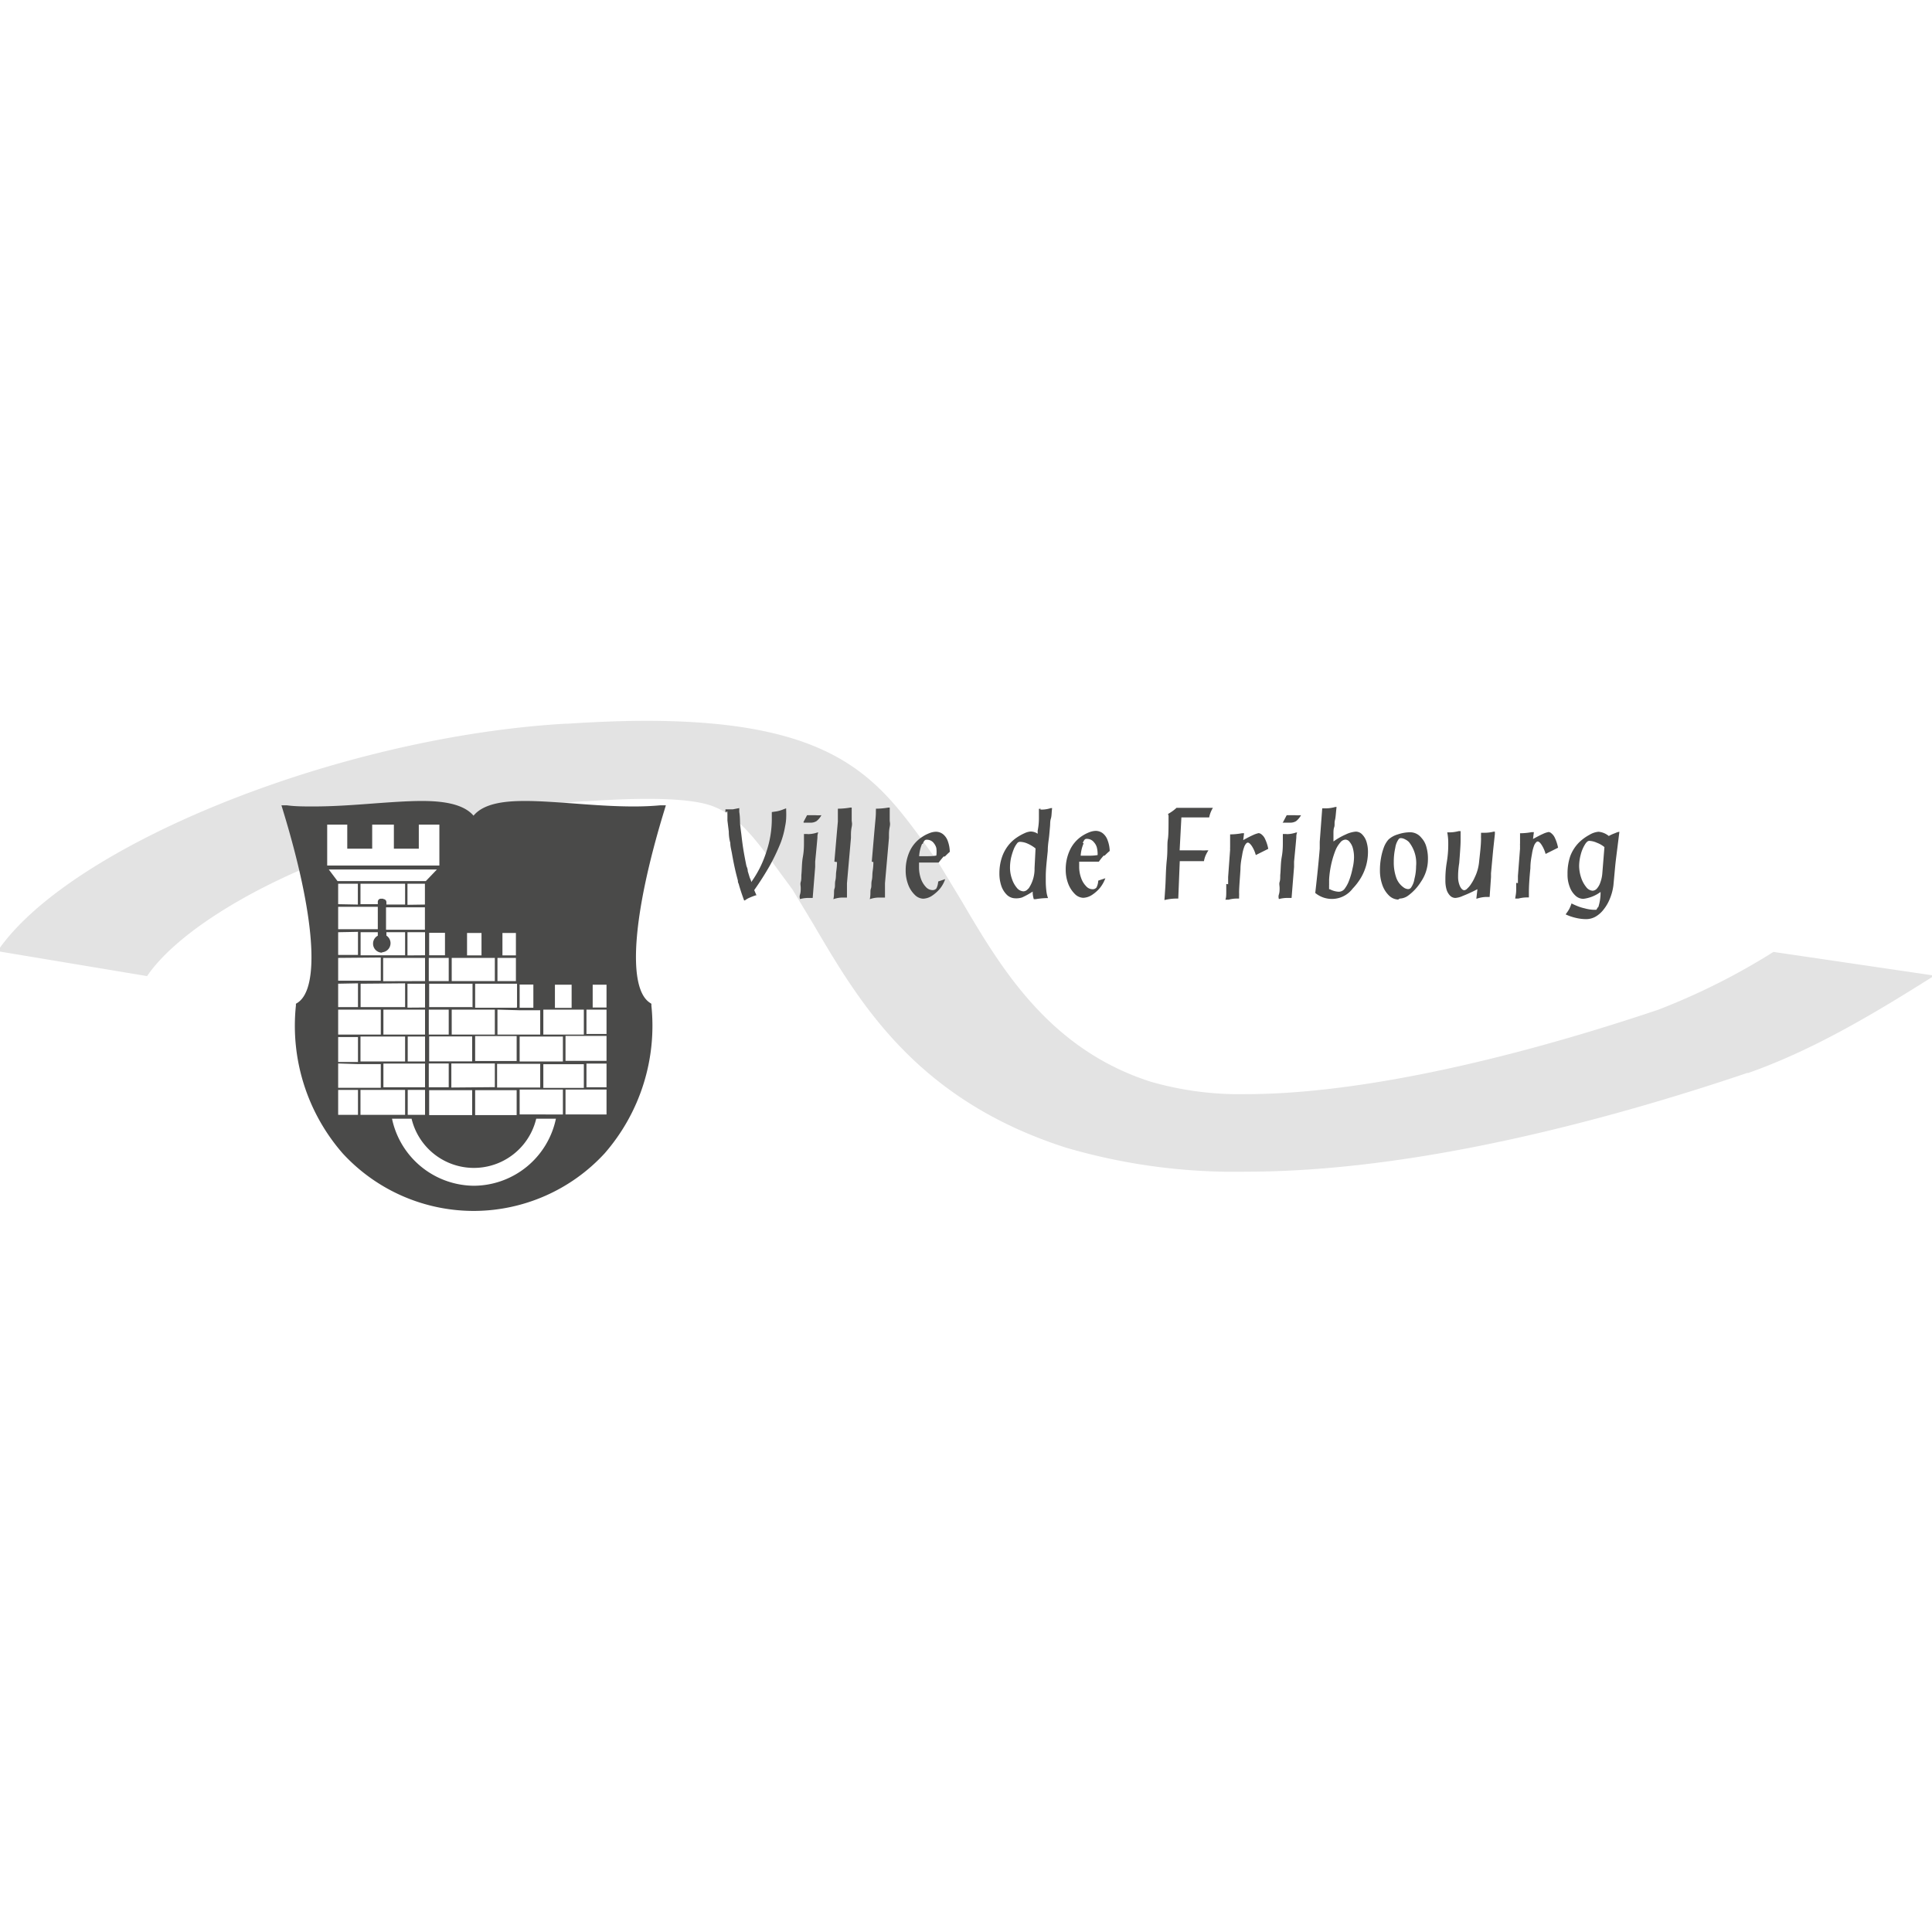 <?xml version="1.0" encoding="UTF-8"?> <svg xmlns="http://www.w3.org/2000/svg" id="Layer_1" data-name="Layer 1" viewBox="0 0 155 155"><defs><style>.cls-1{fill:#e3e3e3;}.cls-2{fill:#4a4a49;}</style></defs><path class="cls-1" d="M35.7,66a64.4,64.4,0,0,1,11.19-1.72l.2,0c1.82-.12,3.45-.19,4.85-.19,3.93,0,5.08.51,5.56.72,1.91.84,3.34,2.8,5.14,5.28l.93,1.26,1.7,2.82c3.67,6.26,8.24,14.05,20.24,17.9A48,48,0,0,0,100,94c13.86,0,29.49-4.31,40.18-7.92l.08,0c5.09-1.79,9.94-4.65,14.93-7.81l-12.91-1.9A53.58,53.58,0,0,1,133.06,81c-13,4.37-24.7,6.78-33.09,6.78a25.73,25.73,0,0,1-7.66-1c-8.2-2.63-12.06-9.22-15.17-14.51L75.3,69.23l-1-1.4c-3.9-5.35-7.27-10-22.45-10-1.91,0-4,.08-6.3.23h-.19C27.08,59.13,5.61,67.81-.2,76.31l12,2c2.14-3.14,7.45-6.59,13.82-9.15V65.57H35.67l0,.38Z"></path><path class="cls-2" d="M48.66,80.83H47.55V79h1.11v1.86Zm0,2.12H47.05V81h1.61V83Zm0,2.16H45.37v-2h3.29v2Zm0,2.12H47.05v-1.9h1.61v1.9Zm0,2.18H45.37v-2h3.29v2Zm-3.5,0H41.69v-2h3.47v2ZM38,95.13a6.77,6.77,0,0,1-6.55-5.38h1.57a5.14,5.14,0,0,0,10,0h1.58A6.76,6.76,0,0,1,38,95.13Zm-9.11-7.69H32.5v2H28.92v-2Zm-.2,2H27.13v-2h1.59v2Zm4-16.85V70.9h1.4v1.67Zm-1.72,2v-1.8h3.12v1.73h0v.07Zm1.72,2.06V74.79H34.1v1.85Zm-1.95,2.07V76.85H34.1v1.86Zm1.95,2.12V78.92H34.1v1.91ZM30.76,83V81H34.1V83Zm1.95,2.16v-2H34.1v2Zm-3.79,0v-2H32.5v2Zm-.2.21h1.83v1.9H27.13V85.32Zm0-2.17v2H27.13v-2ZM30.55,81V83H27.13V81Zm-1.83-2.11v1.91H27.13V78.92Zm3.78,0v1.91H28.93V78.92Zm-1.95-2.07v1.86H27.13V76.85Zm-1.83-2.06v1.85H27.13V74.79Zm1.93,1.64A.73.73,0,0,0,31,75.06v-.27H32.5v1.85H28.93V74.79h1.38v.28a.71.71,0,0,0-.38.63.72.72,0,0,0,.72.73Zm.09-4.3h-.18a.25.25,0,0,0-.25.25v.19H28.92V70.9H32.5v1.67H31v-.19a.25.25,0,0,0-.25-.25Zm-3.61.44V70.9h1.58v1.67Zm3.18.21v1.8H27.13v-1.8ZM34.1,87.44v2H32.71v-2Zm-3.34-.21v-1.9H34.1v1.9ZM26.38,69.76h8.67l-.89.93H27.08l-.7-.93Zm-.16-3.6h1.64v1.93h2V66.16H31.6v1.93h2V66.16h1.65v3.28h-9V66.16ZM35.7,76.64H34.43v-1.8H35.7v1.8ZM36,78.71h-1.6V76.85H36v1.86Zm.21-1.86H39.7v1.86H36.24V76.85Zm1.23-2h1.19v1.8H37.47v-1.8Zm2.44,2h1.51v1.86H39.91V76.85Zm.4-2h1.11v1.8H40.31v-1.8Zm1.17,6H38.12V78.92h3.3v0h.06v1.86Zm.21.2h1.68V83H39.91V81Zm0-2.06h1.13v1.86H41.69V79Zm-1.78,8.26v-1.9h3.46v1.9Zm-1.79.21h3.36v2H38.12v-2Zm-1.88-.21V85.32H39.7v1.9Zm1.67.21v2H34.43v-2ZM36,85.32v1.91h-1.6V85.32Zm1.88-2.17v2H34.43v-2ZM36,81V83h-1.6V81Zm1.88-.2H34.43V78.92h3.48v1.91Zm3.57,2.32v2H38.12v-2ZM39.7,83H36.24V81H39.7V83Zm7.14,2.38v1.9H43.59v-1.9Zm-1.68-.22H41.69v-2h3.47v2ZM43.59,81h3.25V83H43.59V81ZM44.52,79h1.34v1.86H44.52V79ZM53.4,64.61l-.45,0c-.65.06-1.34.09-2.11.09-1.62,0-3.25-.12-4.83-.24-1.4-.1-2.72-.2-3.88-.2-1.51,0-3.29.15-4.14,1.18-.85-1-2.63-1.18-4.14-1.18-1.16,0-2.48.1-3.88.2-1.58.12-3.21.24-4.83.24-.76,0-1.45,0-2.11-.09l-.45,0,.13.43c2.54,8.31,3,14.22,1.16,15.41l-.13.08v.15a15.56,15.56,0,0,0,3.75,11.85A14.29,14.29,0,0,0,38,97.15h0a14.3,14.3,0,0,0,10.51-4.62,15.58,15.58,0,0,0,3.75-11.85l0-.15-.12-.08c-1.83-1.19-1.39-7.1,1.15-15.41l.13-.43Z"></path><path class="cls-2" d="M128.2,72.78l-.13.21-.24,0a3.13,3.13,0,0,1-.71-.12,3.27,3.27,0,0,1-.5-.15,5.71,5.71,0,0,1-.54-.24,3.51,3.51,0,0,1-.17.42,2.76,2.76,0,0,1-.24.37l-.06.09a4,4,0,0,0,.82.28,3.56,3.56,0,0,0,.84.1,1.55,1.55,0,0,0,.74-.2,2.21,2.21,0,0,0,.65-.58,3.35,3.35,0,0,0,.5-.87,4.14,4.14,0,0,0,.28-1.06c.08-.83.13-1.43.17-1.8s.15-1.19.31-2.5h0a1.22,1.22,0,0,0-.34.11,3.32,3.32,0,0,0-.51.23,1.5,1.5,0,0,0-.82-.34,1.69,1.69,0,0,0-.74.25,3.68,3.68,0,0,0-.82.6,3.15,3.15,0,0,0-.71,1.1,4.31,4.31,0,0,0-.22,1.46,2.64,2.64,0,0,0,.17,1,1.75,1.75,0,0,0,.46.71.91.91,0,0,0,.65.26,2.93,2.93,0,0,0,1.37-.55v.1a3.76,3.76,0,0,1-.18,1.11m.17-2a1.39,1.39,0,0,1-.27.5.48.48,0,0,1-.36.19.7.7,0,0,1-.51-.29,2.38,2.38,0,0,1-.41-.76,3.09,3.09,0,0,1-.16-.94,3.63,3.63,0,0,1,.13-.91,2.82,2.82,0,0,1,.32-.78c.13-.22.25-.32.36-.32a1.63,1.63,0,0,1,.61.15,2.12,2.12,0,0,1,.61.35l-.17,2.11a2.64,2.64,0,0,1-.15.7m-6.76.06c0,.28,0,.47,0,.58,0,.28-.06.51-.08.68l.26,0a2.64,2.64,0,0,1,.63-.09h.21c0-.08,0-.15,0-.21v-.25q0-.67.12-1.89c0-.48.08-.87.13-1.16a3.12,3.12,0,0,1,.19-.71.86.86,0,0,1,.14-.2.19.19,0,0,1,.12-.07c.1,0,.21.1.33.29a2.58,2.58,0,0,1,.31.71l1-.5a3.31,3.31,0,0,0-.28-.84.93.93,0,0,0-.24-.3.39.39,0,0,0-.24-.12,1.89,1.89,0,0,0-.47.16c-.25.11-.5.25-.78.4l.07-.55-.17,0a5.23,5.23,0,0,1-.94.09c0,.05,0,.32,0,.82a1.21,1.21,0,0,0,0,.2,1.34,1.34,0,0,0,0,.2l-.17,2.2,0,.58Zm-3.21,1.26h.08a2.45,2.45,0,0,1,.81-.13h.19l.11-1.59,0-.31.17-1.84.14-1.3,0-.2-.09,0a3,3,0,0,1-.68.09h-.34v.25a1.15,1.15,0,0,0,0,.19c0,.61-.09,1.25-.16,1.94a3.6,3.6,0,0,1-.35,1.21,3,3,0,0,1-.27.49,1.67,1.67,0,0,1-.32.39.38.38,0,0,1-.24.14c-.13,0-.25-.11-.35-.32a1.82,1.82,0,0,1-.15-.77c0-.17,0-.53.09-1.09.07-.89.11-1.48.11-1.76s0-.38,0-.65v-.15h-.09l-.07,0a3,3,0,0,1-.76.1h-.15a4.47,4.47,0,0,1,.08.9c0,.28,0,.79-.12,1.51s-.11,1.26-.11,1.48a2.5,2.5,0,0,0,.1.72,1.18,1.18,0,0,0,.29.48.6.6,0,0,0,.41.17,1.68,1.68,0,0,0,.59-.16,10.46,10.46,0,0,0,1-.45l.18-.09-.08.7Zm-5.83-.9a1.61,1.61,0,0,1-.58-.77,3.64,3.64,0,0,1-.2-1.27,5,5,0,0,1,.12-1.13,1.54,1.54,0,0,1,.29-.72.24.24,0,0,1,.17-.06.77.77,0,0,1,.33.1,1.07,1.07,0,0,1,.31.22,2.71,2.71,0,0,1,.57,1.94,4.1,4.1,0,0,1-.13,1,1.66,1.66,0,0,1-.29.73.29.29,0,0,1-.23.1.66.66,0,0,1-.36-.14m-.3.9a1.2,1.2,0,0,0,.69-.25A4,4,0,0,0,114,70.74a3.17,3.17,0,0,0,.56-1.81,3.35,3.35,0,0,0-.13-1,1.7,1.7,0,0,0-.4-.72,1.15,1.15,0,0,0-.88-.44,3.14,3.14,0,0,0-1,.17,1.87,1.87,0,0,0-.76.42,2,2,0,0,0-.35.58,4.75,4.75,0,0,0-.24.87,5.31,5.31,0,0,0-.09,1,3.44,3.44,0,0,0,.19,1.18,2.17,2.17,0,0,0,.53.85,1.11,1.11,0,0,0,.74.33Zm-6.09-7.24h-.13l-.2,2.68,0,.55c-.08,1-.2,2.16-.36,3.56a2.09,2.09,0,0,0,3-.35,4.76,4.76,0,0,0,.67-.88,4.16,4.16,0,0,0,.42-1,4.24,4.24,0,0,0,.14-1.07,2.74,2.74,0,0,0-.13-.84,1.46,1.46,0,0,0-.35-.57.7.7,0,0,0-.5-.21,2.27,2.27,0,0,0-.79.22,5.5,5.5,0,0,0-1,.57c0-.21,0-.42,0-.61s0-.38.06-.54,0-.34.06-.56.07-.57.13-1.06h-.1a2.76,2.76,0,0,1-.89.11m.39,6.18a1.48,1.48,0,0,0,0-.2.76.76,0,0,0,0-.15.34.34,0,0,0,0-.09,7.65,7.65,0,0,1,.52-2.39,2.2,2.2,0,0,1,.38-.61.56.56,0,0,1,.41-.23.43.43,0,0,1,.34.19,1.29,1.29,0,0,1,.26.51,2.73,2.73,0,0,1,.09.72,4,4,0,0,1-.12.9,5.82,5.82,0,0,1-.29,1,2.57,2.57,0,0,1-.37.66.59.59,0,0,1-.48.2,1.68,1.68,0,0,1-.68-.2l-.06,0h0c0-.07,0-.15,0-.22M102.9,66H103l.48,0a.9.9,0,0,0,.5-.12,1.61,1.61,0,0,0,.4-.48,2.57,2.57,0,0,1-.5,0c-.11,0-.31,0-.59,0h-.06l-.29.55Zm.29.91h-.27l0,.64c0,.32,0,.72-.09,1.21s-.07,1-.12,1.45c0,.22,0,.4-.05.55s0,.31,0,.48,0,.34-.06.53,0,.32,0,.36h0a2.64,2.64,0,0,1,.63-.09h.39l.2-2.49,0-.42c.09-.92.15-1.57.18-1.92,0-.14,0-.28.07-.42h-.09a2.27,2.27,0,0,1-.75.13m-4.85,4c0,.28,0,.47,0,.58,0,.28,0,.51-.07.68l.26,0a2.5,2.5,0,0,1,.62-.09h.22v-.21a1.85,1.85,0,0,0,0-.25c0-.45.06-1.08.11-1.89,0-.48.09-.87.14-1.16a3.12,3.12,0,0,1,.19-.71.86.86,0,0,1,.13-.2.19.19,0,0,1,.13-.07c.09,0,.2.1.33.29a2.58,2.58,0,0,1,.31.71l1-.5a3.31,3.31,0,0,0-.28-.84.93.93,0,0,0-.24-.3.43.43,0,0,0-.25-.12,2,2,0,0,0-.46.16c-.25.11-.51.25-.78.4l.07-.55-.18,0a5.23,5.23,0,0,1-.94.09c0,.05,0,.32,0,.82v.2a1.36,1.36,0,0,0,0,.2l-.16,2.2,0,.58Zm-4.63-5.48c0,1,0,1.6-.06,1.93s0,.87-.08,1.62-.08,1.47-.11,2-.06.9-.08,1.22a4.09,4.09,0,0,1,.93-.12h.18l.12-3h1.46l.23,0,.25,0a2.13,2.13,0,0,1,.13-.45,3,3,0,0,1,.23-.42h-.2a2.17,2.17,0,0,1-.41,0H94.64l.14-2.64H96l.45,0,.56,0a2.27,2.27,0,0,1,.3-.77H94.39a3.32,3.32,0,0,1-.68.49m-5.09,3.35a5.24,5.24,0,0,1,.41-.38,2.62,2.62,0,0,0-.17-.86,1.23,1.23,0,0,0-.39-.56.92.92,0,0,0-.58-.19,1.51,1.51,0,0,0-.5.11,3.17,3.17,0,0,0-.55.28,2.75,2.75,0,0,0-1,1.14,3.62,3.62,0,0,0-.34,1.58,3.14,3.14,0,0,0,.19,1.1,2.33,2.33,0,0,0,.53.84,1,1,0,0,0,.69.32,1.39,1.39,0,0,0,.68-.22,2.89,2.89,0,0,0,.65-.57,2.74,2.74,0,0,0,.44-.78l-.57.19a1.34,1.34,0,0,1-.14.55.39.39,0,0,1-.33.14.69.69,0,0,1-.51-.25,1.76,1.76,0,0,1-.4-.67,2.57,2.57,0,0,1-.15-.87s0-.17,0-.42h1.58a4.65,4.65,0,0,1,.39-.49m-1.68-1a.82.82,0,0,1,.14-.27.21.21,0,0,1,.18-.07.71.71,0,0,1,.59.29A1,1,0,0,1,88,68a2.3,2.3,0,0,1,.06.6,3.82,3.82,0,0,1-.65.05l-.59,0H86.7a3,3,0,0,1,.24-1M83.5,64.89h-.15c0,.38,0,.64,0,.76,0,.52-.08.87-.1,1l0,.24a1,1,0,0,0-.57-.18,1.4,1.4,0,0,0-.47.13,3.93,3.93,0,0,0-.6.33,3,3,0,0,0-.53.44,3.17,3.17,0,0,0-.67,1.09,4,4,0,0,0-.23,1.34,3.09,3.09,0,0,0,.16,1.05,1.83,1.83,0,0,0,.46.72,1,1,0,0,0,.66.26A1.5,1.5,0,0,0,82,72a6.16,6.16,0,0,0,.85-.47c0,.12,0,.32.09.61l.14,0a6.06,6.06,0,0,1,1-.09,2.32,2.32,0,0,1-.12-.47,6.88,6.88,0,0,1-.06-.84c0-.15,0-.29,0-.42,0-.64.09-1.33.16-2.06,0-.48.08-.88.11-1.18s.05-.56.07-.77,0-.42.07-.64.05-.49.1-.84h-.1a2.36,2.36,0,0,1-.85.12m-1,6.38a.48.48,0,0,1-.35.18.72.72,0,0,1-.52-.27,2.15,2.15,0,0,1-.4-.72,2.69,2.69,0,0,1-.16-.94,3.89,3.89,0,0,1,.08-.74,4.91,4.91,0,0,1,.22-.71,1.93,1.93,0,0,1,.31-.52.3.3,0,0,1,.23-.07,1.59,1.59,0,0,1,.59.15,2.7,2.7,0,0,1,.62.38L83,69.64a2.81,2.81,0,0,1-.47,1.63m-6.73-2.55c.12-.12.25-.25.4-.38a2.64,2.64,0,0,0-.16-.86,1.23,1.23,0,0,0-.39-.56.92.92,0,0,0-.58-.19,1.46,1.46,0,0,0-.5.11,2.85,2.85,0,0,0-.55.28A2.75,2.75,0,0,0,73,68.26a3.62,3.62,0,0,0-.34,1.58,3.14,3.14,0,0,0,.19,1.1,2.2,2.2,0,0,0,.53.84,1,1,0,0,0,.69.32,1.39,1.39,0,0,0,.68-.22,3.13,3.13,0,0,0,.65-.57,2.49,2.49,0,0,0,.43-.78l-.56.19a1.52,1.52,0,0,1-.14.55.39.39,0,0,1-.33.14.73.73,0,0,1-.52-.25,1.89,1.89,0,0,1-.4-.67,2.84,2.84,0,0,1-.15-.87s0-.17,0-.42h1.58a6.3,6.3,0,0,1,.4-.49m-1.68-1a.67.67,0,0,1,.14-.27.21.21,0,0,1,.18-.07.68.68,0,0,1,.58.29,1,1,0,0,1,.19.38,2.38,2.38,0,0,1,0,.6,3.73,3.73,0,0,1-.65.05l-.58,0h-.15a3,3,0,0,1,.24-1m-3.91,1.47c0,.38-.05.66-.07.83s0,.39-.06.65,0,.47-.07.65,0,.46-.09.85a2.2,2.2,0,0,1,.72-.13H71v-.15c0-.15,0-.43,0-.84v-.16l.32-3.64,0-.2c0-.16,0-.38.06-.68s0-.36,0-.55,0-.31,0-.38,0-.16,0-.26,0-.15,0-.17l0-.19-.11,0a6.15,6.15,0,0,1-1,.09.58.58,0,0,1,0,.15v.09c0,.08,0,.34-.05.79l-.08.89-.2,2.33Zm-2.92,0c0,.38-.05.66-.07.83s0,.39-.06.65,0,.47-.07.65,0,.46-.09.85a2.2,2.2,0,0,1,.72-.13h.37v-.15c0-.15,0-.43,0-.84v-.16l.32-3.64,0-.2c0-.16,0-.38.06-.68s0-.36,0-.55,0-.31,0-.38,0-.16,0-.26,0-.15,0-.17l0-.19-.11,0a6.17,6.17,0,0,1-1,.09v.24c0,.08,0,.34,0,.79l-.08.89-.2,2.33ZM64.48,66h.06L65,66a.88.88,0,0,0,.5-.12,1.47,1.47,0,0,0,.4-.48,2.57,2.57,0,0,1-.5,0c-.11,0-.31,0-.59,0h-.06l-.29.55Zm.29.91H64.5l0,.64c0,.32,0,.72-.09,1.21s-.07,1-.12,1.45c0,.22,0,.4-.05.55s0,.31,0,.48,0,.34-.06.53,0,.32,0,.36h0a2.64,2.64,0,0,1,.63-.09h.39l.2-2.49,0-.42c.09-.92.15-1.57.18-1.92,0-.14,0-.28.07-.42h-.08a2.38,2.38,0,0,1-.76.13M58.36,65.1l0,.24,0,.49.11.89q0,.47.12.9c0,.28.08.56.13.84s.1.56.16.85.12.56.18.8.06.23.08.31l.06.23c0,.07,0,.15.06.25.12.44.27.88.44,1.34h.06a1.52,1.52,0,0,1,.33-.2,5.17,5.17,0,0,1,.54-.21l0,0,.06,0-.18-.42a23.43,23.43,0,0,0,1.27-2,15.74,15.74,0,0,0,.86-1.82,7.11,7.11,0,0,0,.35-1.31,4,4,0,0,0,.08-.59,7.39,7.39,0,0,0,0-.74v-.1l-.19.07a2.84,2.84,0,0,1-.55.17l-.41.06c0,.31,0,.52,0,.65a8.23,8.23,0,0,1-.43,2.52,9,9,0,0,1-.53,1.31,8.86,8.86,0,0,1-.69,1.14h0c0-.13-.09-.26-.13-.39l-.15-.49c0-.21-.09-.35-.11-.44s-.05-.24-.09-.45-.09-.47-.14-.77-.1-.66-.15-1.09-.1-.76-.12-1,0-.57-.07-1l0-.31-.51.1-.41,0h-.19l0,.23Z"></path></svg> 